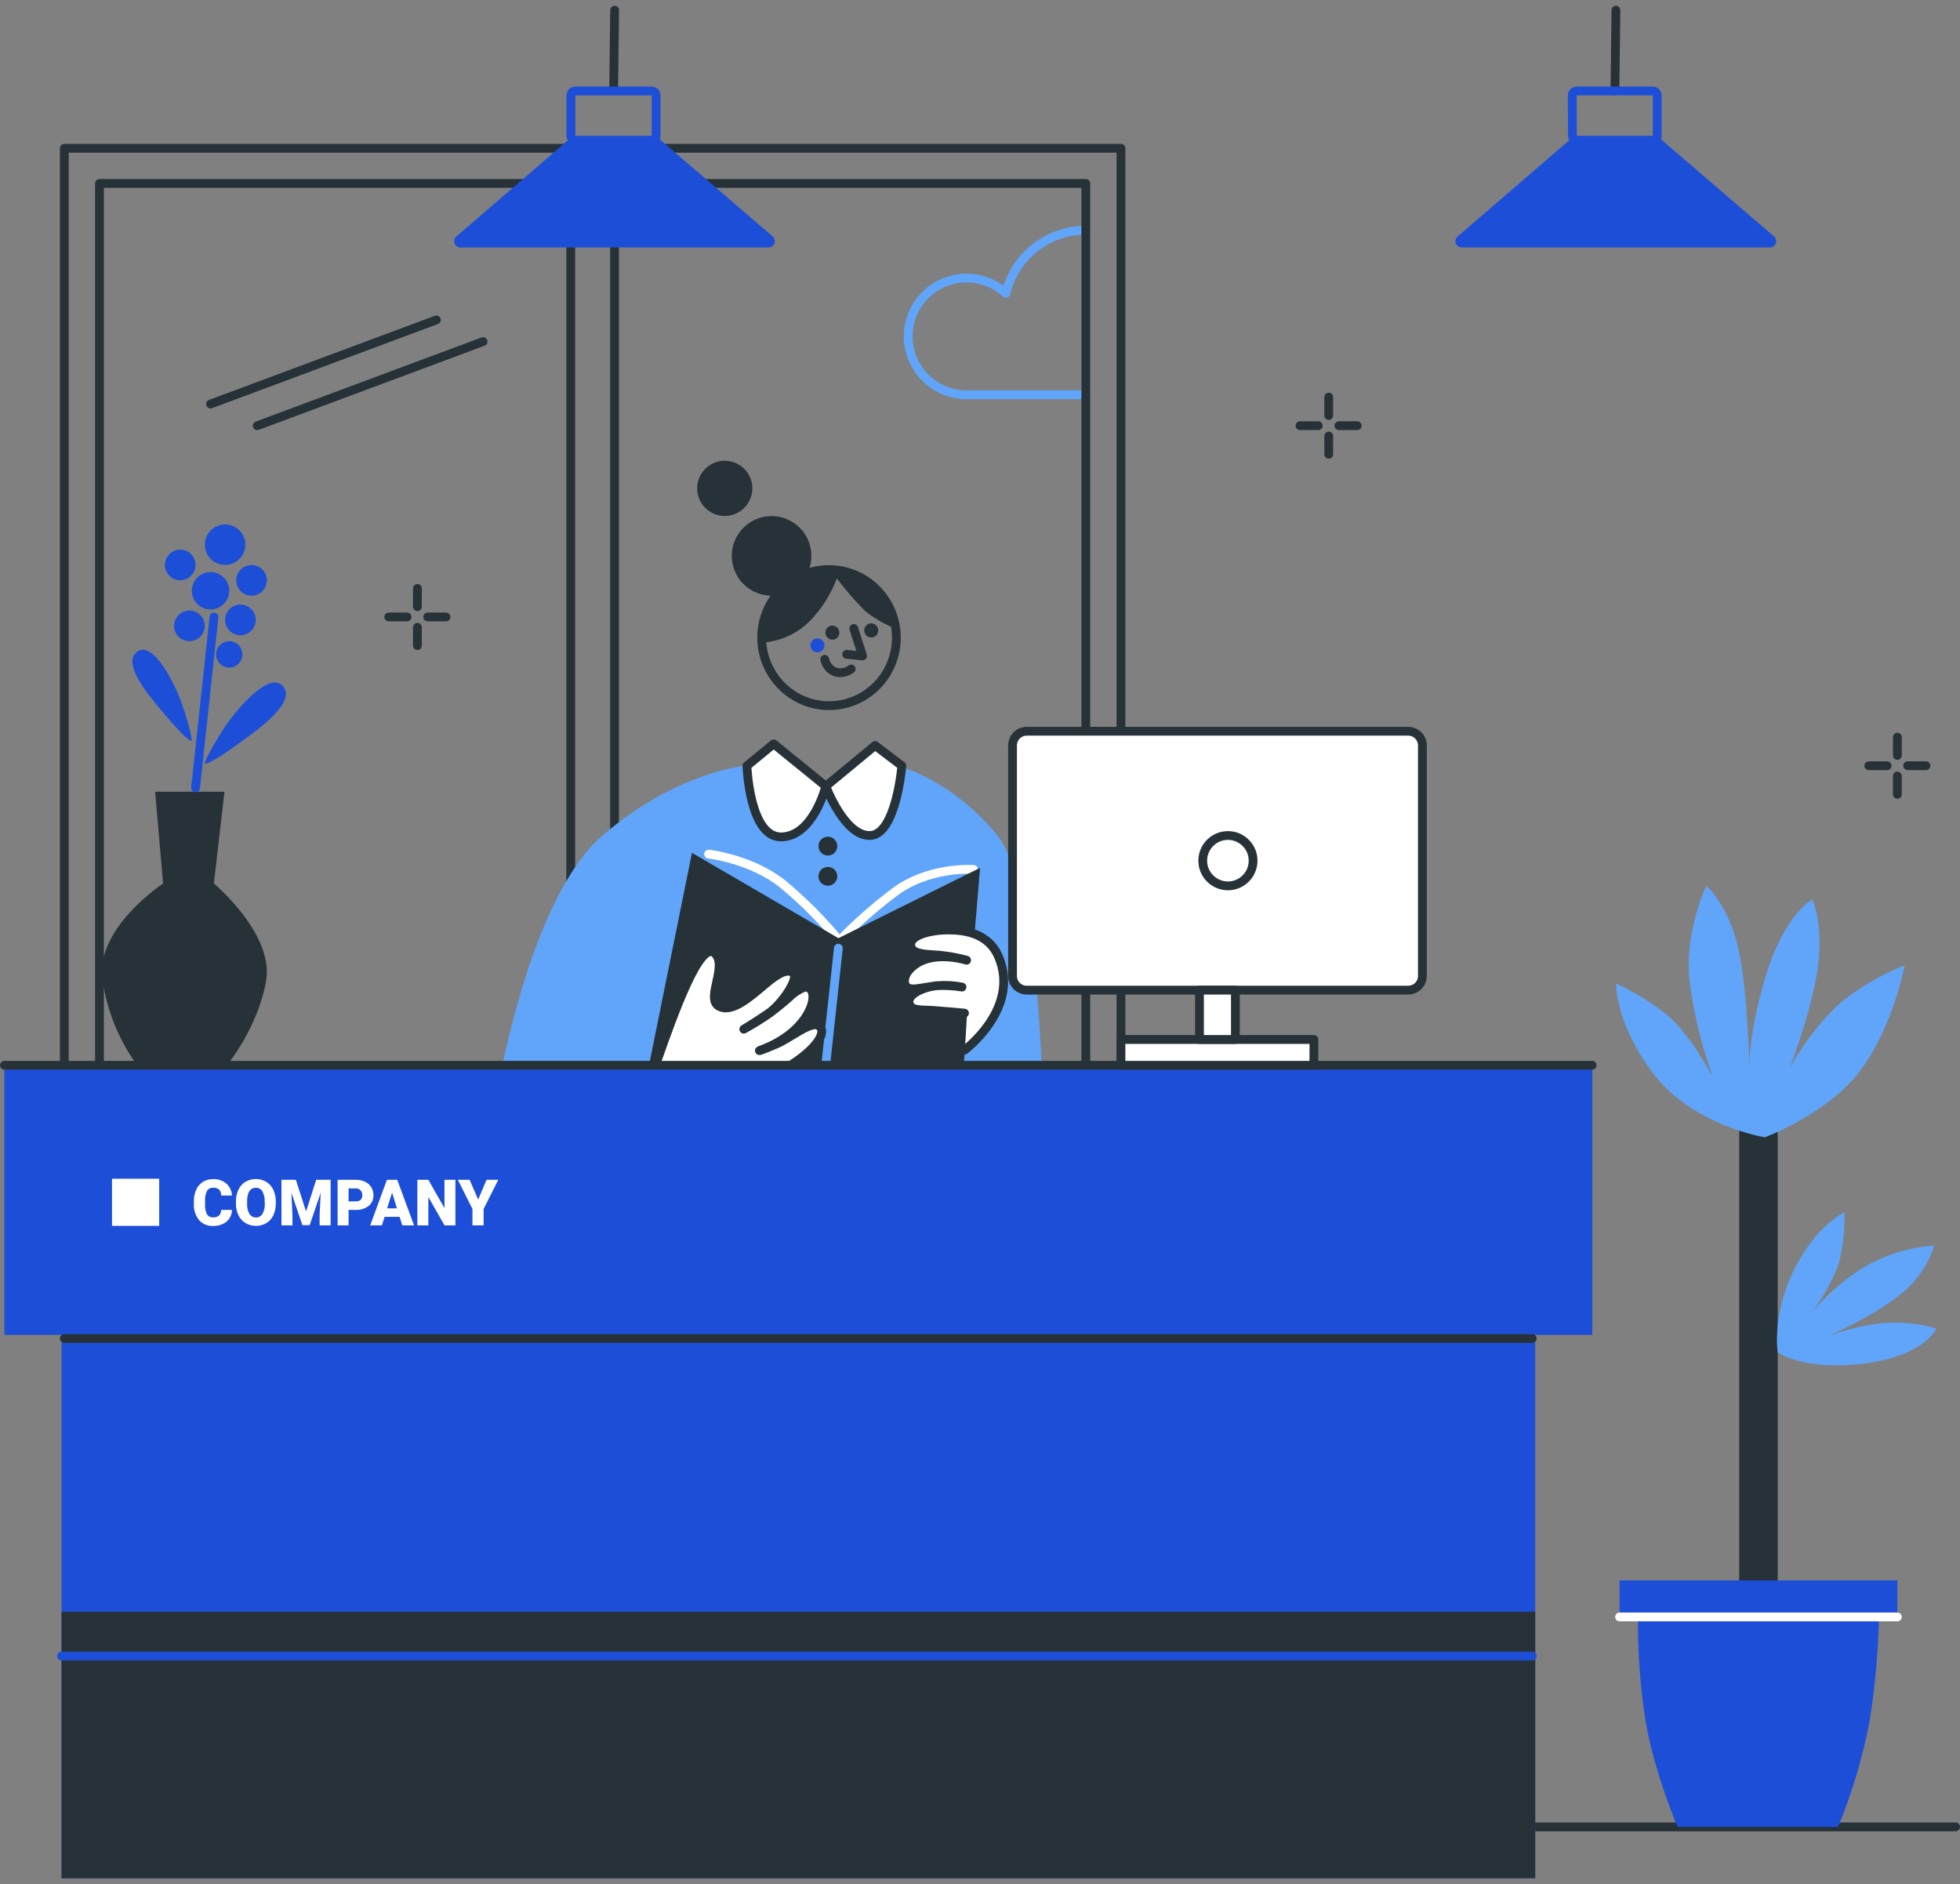 <svg width="335" height="322" viewBox="0 0 335 322" fill="none" xmlns="http://www.w3.org/2000/svg">
<rect x="0" y="0" width="335" height="322" fill="#808080" stroke="none"/>
<g clip-path="url(#clip0_6366_2731)">
<path d="M334.249 312.242H22.634" stroke="#263238" stroke-width="1.502" stroke-linecap="round" stroke-linejoin="round"/>
<path d="M71.342 100.555V103.686" stroke="#263238" stroke-width="1.502" stroke-linecap="round" stroke-linejoin="round"/>
<path d="M71.342 107.209V110.341" stroke="#263238" stroke-width="1.502" stroke-linecap="round" stroke-linejoin="round"/>
<path d="M66.446 105.443H69.578" stroke="#263238" stroke-width="1.502" stroke-linecap="round" stroke-linejoin="round"/>
<path d="M73.1 105.443H76.231" stroke="#263238" stroke-width="1.502" stroke-linecap="round" stroke-linejoin="round"/>
<path d="M227.102 67.865V71.019" stroke="#263238" stroke-width="1.502" stroke-linecap="round" stroke-linejoin="round"/>
<path d="M227.102 74.518V77.642" stroke="#263238" stroke-width="1.502" stroke-linecap="round" stroke-linejoin="round"/>
<path d="M222.189 72.754H225.313" stroke="#263238" stroke-width="1.502" stroke-linecap="round" stroke-linejoin="round"/>
<path d="M228.844 72.754H231.975" stroke="#263238" stroke-width="1.502" stroke-linecap="round" stroke-linejoin="round"/>
<path d="M324.3 125.984V129.108" stroke="#263238" stroke-width="1.502" stroke-linecap="round" stroke-linejoin="round"/>
<path d="M324.3 132.635V135.766" stroke="#263238" stroke-width="1.502" stroke-linecap="round" stroke-linejoin="round"/>
<path d="M319.402 130.873H322.534" stroke="#263238" stroke-width="1.502" stroke-linecap="round" stroke-linejoin="round"/>
<path d="M326.057 130.873H329.188" stroke="#263238" stroke-width="1.502" stroke-linecap="round" stroke-linejoin="round"/>
<path d="M297.264 191.975H303.842V283.007H297.264V191.975Z" fill="#263238"/>
<path d="M276.815 270.121V276.354H279.969C279.905 282.259 280.327 288.159 281.231 293.994C282.733 302.969 286.728 312.243 286.728 312.243H314.169C316.564 306.4 318.368 300.332 319.553 294.13C320.493 288.248 321.03 282.309 321.16 276.354H324.299V270.121H276.815Z" fill="#1D4ED8"/>
<path d="M276.815 276.354H324.299" stroke="white" stroke-width="1.502" stroke-linecap="round" stroke-linejoin="round"/>
<path d="M301.635 194.385C301.635 194.385 312.562 190.359 318.111 182.782C323.661 175.205 325.546 164.969 325.546 164.969C325.546 164.969 317.781 167.973 313.14 172.757C310.307 175.676 307.875 178.959 305.908 182.519C305.908 182.519 309.881 172.231 310.759 164.901C311.638 157.572 309.746 153.727 309.746 153.727C309.746 153.727 304.924 156.333 301.74 166.997C298.556 177.66 298.999 183.443 298.999 183.443C298.999 183.443 298.872 170.429 297.197 162.521C295.522 154.613 291.64 151.414 291.64 151.414C291.64 151.414 287.885 159.164 288.756 167.5C289.469 173.189 290.824 178.78 292.796 184.164C292.796 184.164 288.726 176.324 284.43 173.057C281.876 171.107 279.119 169.438 276.207 168.078C276.207 168.078 276.05 175.062 282.771 183.728C289.492 192.394 301.635 194.385 301.635 194.385Z" fill="#60A5FA"/>
<path d="M303.843 231.115C303.843 231.115 308.161 234.36 318.585 233.053C329.008 231.746 330.976 227.045 330.976 227.045C327.899 226.177 324.691 225.874 321.506 226.151C318.383 226.524 315.319 227.28 312.382 228.404C312.382 228.404 319.591 225.333 324.54 221.443C327.405 219.292 329.524 216.299 330.6 212.882C326.324 213.179 322.175 214.464 318.48 216.637C315.155 218.706 312.192 221.306 309.708 224.334C309.708 224.334 313.793 218.784 314.597 214.654C315.085 212.197 315.304 209.694 315.25 207.189C315.25 207.189 310.309 209.487 306.562 217.17C302.814 224.852 303.843 231.115 303.843 231.115Z" fill="#60A5FA"/>
<path d="M185.586 39.342V67.466H165.22C163.597 67.469 161.999 67.078 160.562 66.324C159.126 65.57 157.895 64.478 156.976 63.14C156.057 61.803 155.479 60.262 155.29 58.651C155.102 57.04 155.309 55.407 155.895 53.894C156.48 52.381 157.426 51.034 158.649 49.969C159.873 48.904 161.338 48.154 162.918 47.783C164.497 47.413 166.143 47.433 167.713 47.843C169.282 48.252 170.729 49.038 171.926 50.133C172.66 47.062 174.406 44.326 176.884 42.369C179.363 40.411 182.428 39.345 185.586 39.342Z" stroke="#60A5FA" stroke-width="1.502" stroke-linecap="round" stroke-linejoin="round"/>
<path d="M10.993 25.344V196.76H191.594V25.344H10.993ZM97.55 190.752H17.001V31.352H97.55V190.752ZM185.586 190.752H105.037V31.352H185.586V190.752Z" stroke="#263238" stroke-width="1.502" stroke-linecap="round" stroke-linejoin="round"/>
<path d="M74.585 54.676L35.985 69.057" stroke="#263238" stroke-width="1.502" stroke-linecap="round" stroke-linejoin="round"/>
<path d="M82.568 58.379L43.968 72.76" stroke="#263238" stroke-width="1.502" stroke-linecap="round" stroke-linejoin="round"/>
<path d="M283.874 23.794L303.264 40.458C303.417 40.606 303.522 40.797 303.566 41.005C303.61 41.214 303.59 41.431 303.509 41.628C303.428 41.825 303.29 41.994 303.113 42.112C302.935 42.23 302.726 42.292 302.513 42.29H249.84C249.627 42.292 249.418 42.23 249.241 42.112C249.063 41.994 248.925 41.825 248.844 41.628C248.763 41.431 248.744 41.214 248.787 41.005C248.831 40.797 248.936 40.606 249.089 40.458L268.524 23.711L283.874 23.794Z" fill="#1D4ED8"/>
<path d="M276.191 1.73L276.019 15.518" stroke="#263238" stroke-width="1.502" stroke-linecap="round" stroke-linejoin="round"/>
<path d="M268.727 16.298C268.727 16.099 268.806 15.908 268.947 15.767C269.087 15.626 269.278 15.547 269.478 15.547H282.499C282.699 15.547 282.89 15.626 283.03 15.767C283.171 15.908 283.25 16.099 283.25 16.298V23.207C283.25 23.406 283.171 23.597 283.03 23.738C282.89 23.879 282.699 23.958 282.499 23.958H269.508C269.308 23.958 269.117 23.879 268.977 23.738C268.836 23.597 268.757 23.406 268.757 23.207L268.727 16.298Z" stroke="#1D4ED8" stroke-width="1.502" stroke-linecap="round" stroke-linejoin="round"/>
<path d="M112.728 23.794L132.118 40.458C132.271 40.606 132.376 40.797 132.42 41.005C132.463 41.214 132.444 41.431 132.363 41.628C132.282 41.825 132.144 41.994 131.966 42.112C131.789 42.23 131.58 42.292 131.367 42.29H78.701C78.488 42.292 78.279 42.23 78.102 42.112C77.924 41.994 77.787 41.825 77.706 41.628C77.625 41.431 77.605 41.214 77.649 41.005C77.692 40.797 77.797 40.606 77.951 40.458L97.386 23.711L112.728 23.794Z" fill="#1D4ED8"/>
<path d="M105.053 1.73L104.88 15.518" stroke="#263238" stroke-width="1.502" stroke-linecap="round" stroke-linejoin="round"/>
<path d="M97.581 16.299C97.581 16.197 97.602 16.096 97.642 16.003C97.682 15.909 97.74 15.824 97.814 15.754C97.888 15.684 97.975 15.629 98.071 15.594C98.166 15.558 98.268 15.543 98.37 15.548H111.391C111.591 15.548 111.782 15.627 111.922 15.768C112.063 15.909 112.142 16.1 112.142 16.299V23.208C112.142 23.407 112.063 23.598 111.922 23.739C111.782 23.88 111.591 23.959 111.391 23.959H98.37C98.268 23.964 98.166 23.948 98.071 23.913C97.975 23.877 97.888 23.823 97.814 23.752C97.74 23.682 97.682 23.598 97.642 23.504C97.602 23.41 97.581 23.31 97.581 23.208V16.299Z" stroke="#1D4ED8" stroke-width="1.502" stroke-linecap="round" stroke-linejoin="round"/>
<path d="M26.516 135.312H38.366L36.556 150.993C36.556 150.993 46.867 159.636 45.486 167.612C44.104 175.587 38.922 181.88 38.922 181.88H23.309C20.216 177.569 18.223 172.568 17.504 167.311C16.333 158.593 27.875 151 27.875 151L26.516 135.312Z" fill="#263238"/>
<path d="M36.579 105.447L33.425 134.652" stroke="#1D4ED8" stroke-width="1.502" stroke-linecap="round" stroke-linejoin="round"/>
<path d="M48.406 117.335C46.228 114.646 41.204 120.609 39.83 122.314C37.667 125.01 34.836 130.184 35.016 130.454C35.407 131.025 40.633 127.202 41.587 126.511C44.23 124.589 50.621 120.031 48.406 117.335Z" fill="#1D4ED8"/>
<path d="M23.392 111.424C26.013 109.442 29.302 116.08 30.151 117.958C31.533 120.962 32.975 126.353 32.742 126.564C32.254 126.999 28.303 122.291 27.583 121.435C25.6 119.084 20.771 113.414 23.392 111.424Z" fill="#1D4ED8"/>
<path d="M35.009 93.07C35.013 92.387 35.22 91.719 35.603 91.153C35.986 90.587 36.529 90.147 37.162 89.888C37.795 89.629 38.49 89.564 39.16 89.7C39.83 89.836 40.445 90.168 40.927 90.653C41.409 91.138 41.736 91.755 41.868 92.426C42 93.097 41.93 93.791 41.667 94.423C41.404 95.054 40.961 95.594 40.392 95.973C39.823 96.352 39.155 96.555 38.471 96.555C38.014 96.556 37.562 96.466 37.14 96.291C36.718 96.116 36.335 95.859 36.013 95.535C35.691 95.211 35.436 94.826 35.264 94.403C35.092 93.98 35.005 93.527 35.009 93.07Z" fill="#1D4ED8"/>
<path d="M32.787 100.971C32.787 100.338 32.975 99.719 33.326 99.193C33.678 98.667 34.177 98.257 34.762 98.015C35.346 97.773 35.99 97.71 36.61 97.833C37.231 97.956 37.801 98.261 38.248 98.709C38.696 99.156 39.001 99.726 39.124 100.346C39.247 100.967 39.184 101.61 38.942 102.195C38.7 102.779 38.29 103.279 37.764 103.631C37.237 103.982 36.619 104.17 35.986 104.17C35.138 104.17 34.324 103.833 33.724 103.233C33.124 102.633 32.787 101.819 32.787 100.971Z" fill="#1D4ED8"/>
<path d="M40.372 99.154C40.38 98.637 40.54 98.134 40.832 97.708C41.125 97.282 41.536 96.952 42.016 96.759C42.495 96.567 43.021 96.52 43.527 96.625C44.033 96.731 44.496 96.983 44.859 97.351C45.222 97.719 45.468 98.186 45.566 98.694C45.664 99.201 45.61 99.726 45.411 100.203C45.211 100.679 44.876 101.087 44.445 101.373C44.015 101.659 43.51 101.812 42.993 101.812C42.646 101.812 42.302 101.743 41.981 101.609C41.661 101.475 41.37 101.279 41.127 101.031C40.883 100.784 40.69 100.49 40.561 100.168C40.431 99.846 40.367 99.501 40.372 99.154Z" fill="#1D4ED8"/>
<path d="M38.472 105.979C38.466 105.459 38.614 104.95 38.899 104.515C39.183 104.08 39.59 103.739 40.069 103.536C40.547 103.333 41.075 103.277 41.585 103.375C42.096 103.473 42.566 103.72 42.935 104.085C43.305 104.45 43.557 104.917 43.661 105.427C43.764 105.936 43.714 106.464 43.517 106.945C43.319 107.426 42.983 107.837 42.552 108.126C42.12 108.415 41.612 108.57 41.093 108.57C40.403 108.57 39.741 108.298 39.25 107.813C38.759 107.328 38.48 106.669 38.472 105.979Z" fill="#1D4ED8"/>
<path d="M28.184 96.555C28.184 96.036 28.337 95.529 28.625 95.098C28.913 94.667 29.323 94.332 29.802 94.133C30.28 93.935 30.807 93.883 31.316 93.984C31.824 94.085 32.291 94.335 32.658 94.701C33.024 95.068 33.274 95.535 33.375 96.043C33.476 96.552 33.424 97.079 33.226 97.558C33.028 98.036 32.692 98.446 32.261 98.734C31.83 99.022 31.323 99.175 30.805 99.175C30.109 99.175 29.443 98.899 28.951 98.408C28.46 97.916 28.184 97.25 28.184 96.555Z" fill="#1D4ED8"/>
<path d="M29.76 106.97C29.76 106.452 29.913 105.945 30.201 105.514C30.489 105.083 30.899 104.747 31.378 104.549C31.857 104.351 32.384 104.299 32.892 104.4C33.4 104.501 33.867 104.751 34.234 105.117C34.6 105.484 34.85 105.951 34.951 106.459C35.052 106.968 35 107.495 34.802 107.973C34.604 108.452 34.268 108.862 33.837 109.15C33.406 109.438 32.899 109.591 32.381 109.591C31.686 109.591 31.019 109.315 30.527 108.824C30.036 108.332 29.76 107.666 29.76 106.97Z" fill="#1D4ED8"/>
<path d="M36.932 111.845C36.932 111.399 37.064 110.964 37.311 110.593C37.559 110.223 37.911 109.934 38.322 109.763C38.734 109.593 39.187 109.548 39.624 109.635C40.061 109.722 40.462 109.937 40.778 110.252C41.093 110.567 41.307 110.968 41.394 111.405C41.481 111.842 41.437 112.295 41.266 112.707C41.096 113.119 40.807 113.47 40.436 113.718C40.066 113.965 39.63 114.098 39.184 114.098C38.587 114.098 38.014 113.86 37.592 113.438C37.169 113.015 36.932 112.442 36.932 111.845Z" fill="#1D4ED8"/>
<path d="M127.709 130.817C127.709 130.817 115.611 131.823 102.874 142.9C90.138 153.977 84.769 187.793 84.769 187.793L178.189 188.266C178.189 188.266 178.077 151.596 170.094 142.307C162.111 133.017 154.143 131.185 154.143 131.185L150.899 127.73L142.007 135.165L132.342 127.145L127.709 130.817Z" fill="#60A5FA"/>
<path d="M121.123 145.977C121.123 145.977 128.505 146.803 133.89 151.181C137.369 154.082 140.572 157.3 143.457 160.793C146.319 157.854 149.396 155.133 152.664 152.653C158.672 147.997 166.406 148.605 166.406 148.605" stroke="white" stroke-width="1.502" stroke-linecap="round" stroke-linejoin="round"/>
<path d="M110.475 184.315L118.27 145.76L143.299 160.344L167.511 148.328L164.402 185.779L110.475 184.315Z" fill="#263238"/>
<path d="M143.292 162.049L140.453 188.265" stroke="#60A5FA" stroke-width="1.502" stroke-linecap="round" stroke-linejoin="round"/>
<path d="M112.127 181.8C115.311 172.698 119.704 160.6 122.182 162.928C124.435 165.069 120.59 170.633 122.813 171.94C125.036 173.247 128.123 170.438 130.819 168.185C133.267 166.105 134.761 165.512 135.64 166.368C136.518 167.224 133.762 171.565 131.224 173.277C128.686 174.989 127.124 175.905 127.124 175.905C128.631 175.076 130.095 174.172 131.509 173.194C135.888 169.882 134.926 170.018 137.007 168.936C138.816 167.997 139.905 170.37 137.758 173.757C135.107 177.925 129.091 180.02 129.091 180.02C129.091 180.02 129.159 179.93 132.613 178.473C135.159 177.407 138.756 174.276 140.033 175.379C141.775 176.881 137.78 180.869 133.071 183.205C129.579 184.939 124.06 186.021 120.44 186.291" fill="white"/>
<path d="M165.296 173.06C165.296 173.06 162.292 172.925 159.566 172.73C157.448 172.572 155.586 172.865 155.346 171.4C155.105 169.936 157.801 168.704 160.152 168.494C161.57 168.368 162.999 168.447 164.395 168.727C162.955 168.498 161.496 168.418 160.039 168.487C155.849 169.147 156.457 169.065 155.729 169.02C154.174 168.93 153.874 166.519 156.637 164.709C160.039 162.494 165.183 164.139 165.183 164.139C163.951 163.8 162.696 163.549 161.429 163.388C159.341 163.057 155.601 163.448 155.188 161.886C154.647 159.866 159.476 158.686 163.494 159.002C166.498 159.235 169.291 160.384 170.635 163.508C174.435 172.362 164.898 179.856 164.898 179.856" fill="white"/>
<path d="M100.358 183.984L110.474 181.799L123.894 186.042L100.358 183.984Z" fill="#60A5FA"/>
<path d="M164.852 173.157C164.852 173.157 162.261 172.901 159.595 172.706C157.478 172.548 155.615 172.841 155.375 171.377C155.135 169.912 157.831 168.681 160.181 168.471C161.599 168.345 163.028 168.423 164.424 168.703C162.984 168.475 161.525 168.394 160.069 168.463C155.878 169.124 156.486 169.041 155.758 168.996C154.204 168.906 153.903 166.495 156.667 164.686C160.069 162.47 165.213 164.115 165.213 164.115C163.98 163.776 162.726 163.525 161.458 163.364C159.37 163.034 156.111 163.364 155.698 161.802C155.157 159.782 159.505 158.685 163.523 159.001C166.527 159.234 169.321 160.383 170.665 163.507C174.465 172.361 164.845 179.487 164.845 179.487" stroke="#263238" stroke-width="1.502" stroke-linecap="round" stroke-linejoin="round"/>
<path d="M112.126 181.8C115.31 172.698 119.703 160.6 122.181 162.928C124.434 165.069 120.589 170.633 122.812 171.94C125.035 173.247 128.122 170.438 130.818 168.185C133.266 166.105 134.76 165.512 135.639 166.368C136.517 167.224 133.761 171.565 131.223 173.277C128.685 174.989 127.123 175.905 127.123 175.905C128.63 175.076 130.094 174.172 131.509 173.194C135.887 169.882 134.925 170.018 137.006 168.936C138.815 167.997 139.904 170.37 137.757 173.757C135.106 177.925 129.849 179.525 129.849 179.525C129.849 179.525 129.158 179.93 132.612 178.473C135.158 177.407 138.755 174.276 140.032 175.379C141.774 176.881 137.779 180.869 133.071 183.205C129.579 184.939 124.059 186.021 120.439 186.291" stroke="#263238" stroke-width="1.502" stroke-linecap="round" stroke-linejoin="round"/>
<path d="M127.664 130.89L132.237 127.135L141.151 134.374L149.57 127.413L154.143 130.882C154.143 130.882 153.175 142.575 148.766 142.792C144.358 143.01 141.144 134.374 141.144 134.374C141.144 134.374 139.034 142.928 133.559 143.04C128.085 143.153 127.664 130.89 127.664 130.89Z" fill="white"/>
<path d="M127.664 130.892L132.237 127.137L141.151 134.376L149.57 127.415L154.143 130.884C154.143 130.884 153.175 142.577 148.766 142.794C144.358 143.012 141.144 134.376 141.144 134.376C141.144 134.376 139.034 142.93 133.559 143.042C128.085 143.155 127.664 130.892 127.664 130.892Z" stroke="#263238" stroke-width="1.502" stroke-linecap="round" stroke-linejoin="round"/>
<path d="M139.891 144.62C139.889 144.302 139.982 143.99 140.158 143.725C140.334 143.459 140.585 143.252 140.879 143.13C141.173 143.007 141.497 142.975 141.809 143.036C142.122 143.098 142.409 143.251 142.634 143.477C142.859 143.702 143.012 143.989 143.074 144.301C143.136 144.614 143.104 144.937 142.981 145.231C142.858 145.525 142.651 145.776 142.386 145.952C142.12 146.128 141.809 146.221 141.49 146.22C141.066 146.22 140.659 146.051 140.359 145.751C140.059 145.452 139.891 145.045 139.891 144.62Z" fill="#263238"/>
<path d="M139.89 149.809C139.883 149.489 139.971 149.174 140.143 148.905C140.315 148.636 140.564 148.424 140.857 148.297C141.151 148.17 141.475 148.133 141.79 148.191C142.104 148.249 142.394 148.4 142.622 148.624C142.851 148.848 143.007 149.135 143.071 149.448C143.135 149.761 143.105 150.087 142.983 150.382C142.861 150.678 142.654 150.931 142.388 151.108C142.122 151.286 141.809 151.38 141.49 151.378C141.071 151.378 140.668 151.214 140.369 150.92C140.07 150.627 139.898 150.228 139.89 149.809Z" fill="#263238"/>
<path d="M125.074 94.986C125.079 93.642 125.482 92.328 126.232 91.213C126.982 90.097 128.046 89.228 129.29 88.716C130.534 88.205 131.901 88.073 133.219 88.339C134.537 88.604 135.748 89.253 136.697 90.206C137.646 91.158 138.292 92.371 138.553 93.69C138.813 95.009 138.677 96.376 138.162 97.618C137.646 98.86 136.774 99.921 135.656 100.668C134.537 101.414 133.223 101.813 131.878 101.813C130.983 101.813 130.096 101.636 129.269 101.293C128.442 100.949 127.691 100.446 127.059 99.812C126.427 99.178 125.926 98.425 125.586 97.597C125.245 96.769 125.071 95.882 125.074 94.986Z" fill="#263238"/>
<path d="M119.156 83.468C119.156 82.535 119.433 81.624 119.951 80.848C120.469 80.072 121.206 79.468 122.068 79.111C122.929 78.754 123.878 78.661 124.792 78.843C125.707 79.025 126.548 79.474 127.207 80.133C127.867 80.793 128.316 81.633 128.498 82.548C128.68 83.463 128.586 84.411 128.229 85.273C127.872 86.135 127.268 86.871 126.492 87.389C125.717 87.907 124.805 88.184 123.872 88.184C122.622 88.184 121.422 87.687 120.538 86.803C119.653 85.918 119.156 84.719 119.156 83.468Z" fill="#263238"/>
<path d="M133.23 100.966C130.038 104.195 130.106 109.842 130.106 109.842C133.195 109.685 136.12 108.402 138.329 106.237C140.387 104.128 141.989 101.618 143.037 98.863C144.425 100.71 145.93 102.465 147.543 104.12C149.503 106.005 153.183 107.536 153.183 107.536C153.183 107.536 153.799 105.216 151.065 101.596C149.496 99.524 145.313 96.677 142.88 96.925C136.151 97.609 136.399 97.736 133.23 100.966Z" fill="#263238"/>
<path d="M142.616 106.982C142.465 106.934 142.305 106.916 142.147 106.931C141.989 106.945 141.835 106.991 141.695 107.066C141.555 107.141 141.431 107.243 141.332 107.367C141.232 107.491 141.158 107.633 141.114 107.786C141.032 108.096 141.074 108.426 141.231 108.707C141.388 108.987 141.648 109.195 141.955 109.288C142.261 109.372 142.588 109.332 142.864 109.176C143.14 109.019 143.342 108.76 143.427 108.454C143.512 108.148 143.471 107.821 143.315 107.545C143.159 107.269 142.899 107.067 142.593 106.982H142.616Z" fill="#263238"/>
<path d="M149.262 106.597C149.11 106.547 148.95 106.529 148.791 106.544C148.632 106.558 148.478 106.605 148.337 106.681C148.197 106.756 148.073 106.86 147.974 106.985C147.875 107.11 147.802 107.254 147.76 107.408C147.674 107.719 147.714 108.05 147.872 108.332C148.029 108.613 148.291 108.821 148.601 108.91C148.751 108.953 148.909 108.965 149.064 108.947C149.22 108.928 149.37 108.878 149.505 108.8C149.641 108.723 149.76 108.619 149.855 108.494C149.95 108.37 150.019 108.228 150.058 108.076C150.147 107.774 150.113 107.45 149.964 107.173C149.815 106.896 149.563 106.689 149.262 106.597Z" fill="#263238"/>
<path d="M150.674 116.256C152.586 113.844 153.471 110.777 153.138 107.717C152.805 104.657 151.28 101.852 148.894 99.908C147.719 98.953 146.366 98.241 144.913 97.814C143.46 97.387 141.937 97.252 140.432 97.419C138.927 97.585 137.47 98.049 136.146 98.783C134.822 99.517 133.657 100.507 132.718 101.695C130.806 104.107 129.921 107.175 130.254 110.234C130.587 113.294 132.112 116.1 134.498 118.044C135.673 118.999 137.026 119.712 138.479 120.14C139.931 120.567 141.455 120.702 142.96 120.536C144.465 120.369 145.922 119.905 147.247 119.171C148.571 118.436 149.736 117.445 150.674 116.256Z" stroke="#263238" stroke-width="1.502" stroke-linecap="round" stroke-linejoin="round"/>
<path d="M138.613 110.765C138.522 110.548 138.497 110.309 138.541 110.078C138.585 109.846 138.696 109.633 138.861 109.465C139.027 109.297 139.238 109.181 139.468 109.133C139.699 109.084 139.938 109.105 140.157 109.193C140.376 109.28 140.564 109.431 140.697 109.625C140.831 109.819 140.904 110.048 140.907 110.283C140.911 110.519 140.845 110.75 140.717 110.948C140.59 111.146 140.406 111.302 140.19 111.396C140.046 111.459 139.89 111.493 139.732 111.495C139.574 111.498 139.417 111.469 139.27 111.41C139.123 111.351 138.99 111.264 138.877 111.154C138.764 111.043 138.675 110.911 138.613 110.765Z" fill="#1D4ED8"/>
<path d="M145.485 114.332C145.104 114.631 144.657 114.834 144.181 114.923C143.705 115.012 143.214 114.984 142.751 114.843C142.296 114.663 141.893 114.371 141.581 113.995C141.268 113.618 141.056 113.168 140.964 112.688" stroke="#263238" stroke-width="1.502" stroke-linecap="round" stroke-linejoin="round"/>
<path d="M145.928 107.416L147.429 112.11L144.711 111.839" stroke="#263238" stroke-width="1.502" stroke-linecap="round" stroke-linejoin="round"/>
<path d="M0.75 182.07V228.15H10.513V321.022H262.395V228.15H272.158V182.07H0.75Z" fill="#1D4ED8"/>
<path d="M10.521 275.469V321.023H262.396V275.469H10.521Z" fill="#263238"/>
<path d="M10.521 283.045H261.885" stroke="#1D4ED8" stroke-width="1.502" stroke-linecap="round" stroke-linejoin="round"/>
<path d="M19.143 201.461H27.208V209.519H19.143V201.461Z" fill="white"/>
<path d="M10.994 228.771H261.886" stroke="#263238" stroke-width="1.502" stroke-linecap="round" stroke-linejoin="round"/>
<path d="M39.658 206.793C39.643 207.301 39.493 207.796 39.222 208.227C38.945 208.647 38.554 208.981 38.096 209.188C37.576 209.427 37.008 209.545 36.436 209.534C35.985 209.559 35.534 209.483 35.117 209.31C34.699 209.137 34.326 208.872 34.026 208.535C33.39 207.736 33.074 206.73 33.139 205.711V205.328C33.125 204.639 33.261 203.955 33.537 203.323C33.779 202.775 34.179 202.313 34.686 201.994C35.209 201.677 35.81 201.516 36.421 201.528C37.239 201.494 38.04 201.762 38.674 202.279C38.965 202.539 39.201 202.854 39.369 203.206C39.537 203.558 39.632 203.94 39.65 204.329H37.803C37.813 204.144 37.787 203.958 37.725 203.783C37.663 203.607 37.567 203.446 37.442 203.308C37.151 203.084 36.788 202.974 36.421 203C36.218 202.985 36.014 203.026 35.833 203.119C35.652 203.212 35.499 203.352 35.392 203.526C35.136 204.046 35.017 204.622 35.047 205.201V205.749C35.002 206.359 35.111 206.971 35.362 207.529C35.474 207.709 35.633 207.854 35.823 207.949C36.013 208.043 36.225 208.082 36.436 208.062C36.792 208.089 37.146 207.981 37.427 207.761C37.552 207.633 37.648 207.482 37.712 207.315C37.775 207.148 37.803 206.971 37.795 206.793H39.658Z" fill="white"/>
<path d="M47.138 205.697C47.15 206.388 47.006 207.074 46.718 207.702C46.458 208.261 46.04 208.731 45.516 209.054C44.977 209.359 44.367 209.52 43.748 209.52C43.128 209.52 42.519 209.359 41.979 209.054C41.459 208.746 41.041 208.291 40.778 207.747C40.483 207.138 40.329 206.471 40.327 205.795V205.359C40.314 204.663 40.458 203.972 40.748 203.339C41.007 202.781 41.425 202.311 41.949 201.987C42.49 201.668 43.108 201.504 43.736 201.514C44.355 201.504 44.964 201.668 45.494 201.987C46.019 202.304 46.44 202.769 46.703 203.324C46.999 203.945 47.148 204.626 47.138 205.314V205.697ZM45.231 205.367C45.271 204.756 45.136 204.146 44.84 203.609C44.728 203.419 44.566 203.262 44.371 203.156C44.177 203.051 43.958 203 43.736 203.009C42.79 203.009 42.294 203.714 42.234 205.126V205.697C42.199 206.307 42.331 206.915 42.617 207.454C42.734 207.649 42.899 207.81 43.097 207.921C43.294 208.033 43.517 208.092 43.744 208.092C43.971 208.092 44.194 208.033 44.391 207.921C44.588 207.81 44.754 207.649 44.87 207.454C45.157 206.923 45.292 206.323 45.261 205.72L45.231 205.367Z" fill="white"/>
<path d="M50.57 201.643L52.312 207.057L54.039 201.643H56.51V209.43H54.632V207.613L54.813 203.858L52.928 209.4H51.689L49.804 203.858L49.984 207.613V209.43H48.106V201.643H50.57Z" fill="white"/>
<path d="M59.581 206.785V209.429H57.704V201.641H60.813C61.357 201.632 61.896 201.745 62.39 201.972C62.829 202.175 63.199 202.501 63.456 202.91C63.709 203.324 63.839 203.8 63.832 204.285C63.844 204.63 63.777 204.974 63.635 205.289C63.493 205.604 63.28 205.882 63.014 206.102C62.37 206.595 61.569 206.838 60.761 206.785H59.581ZM59.581 205.336H60.813C61.113 205.357 61.41 205.26 61.639 205.066C61.736 204.967 61.811 204.849 61.86 204.72C61.909 204.591 61.931 204.453 61.925 204.315C61.94 203.998 61.835 203.687 61.632 203.443C61.529 203.334 61.405 203.248 61.266 203.191C61.127 203.134 60.978 203.107 60.828 203.113H59.581V205.336Z" fill="white"/>
<path d="M68.299 207.973H65.731L65.281 209.43H63.275L66.129 201.643H67.894L70.77 209.43H68.757L68.299 207.973ZM66.174 206.524H67.849L67.008 203.828L66.174 206.524Z" fill="white"/>
<path d="M77.837 209.43H75.975L73.211 204.586V209.43H71.334V201.643H73.211L75.968 206.486V201.643H77.837V209.43Z" fill="white"/>
<path d="M81.728 205.022L83.162 201.643H85.167L82.659 206.629V209.43H80.752V206.629L78.251 201.643H80.264L81.728 205.022Z" fill="white"/>
<path d="M0.75 182.07H272.12" stroke="#263238" stroke-width="1.502" stroke-linecap="round" stroke-linejoin="round"/>
<path d="M240.685 124.98H175.486C174.147 124.98 173.061 126.066 173.061 127.406V166.802C173.061 168.142 174.147 169.228 175.486 169.228H240.685C242.025 169.228 243.111 168.142 243.111 166.802V127.406C243.111 126.066 242.025 124.98 240.685 124.98Z" fill="white" stroke="#263238" stroke-width="1.502" stroke-linecap="round" stroke-linejoin="round"/>
<path d="M224.569 177.662H191.594V182.07H224.569V177.662Z" fill="white" stroke="#263238" stroke-width="1.502" stroke-linecap="round" stroke-linejoin="round"/>
<path d="M211.15 169.229H205.015V177.662H211.15V169.229Z" fill="white" stroke="#263238" stroke-width="1.502" stroke-linecap="round" stroke-linejoin="round"/>
<path d="M209.873 151.407C212.25 151.407 214.176 149.48 214.176 147.104C214.176 144.727 212.25 142.801 209.873 142.801C207.497 142.801 205.57 144.727 205.57 147.104C205.57 149.48 207.497 151.407 209.873 151.407Z" fill="white" stroke="#263238" stroke-width="1.502" stroke-linecap="round" stroke-linejoin="round"/>
</g>
<defs>
<clipPath id="clip0_6366_2731">
<rect width="335" height="320.041" fill="white" transform="translate(0 0.979)"/>
</clipPath>
</defs>
</svg>

